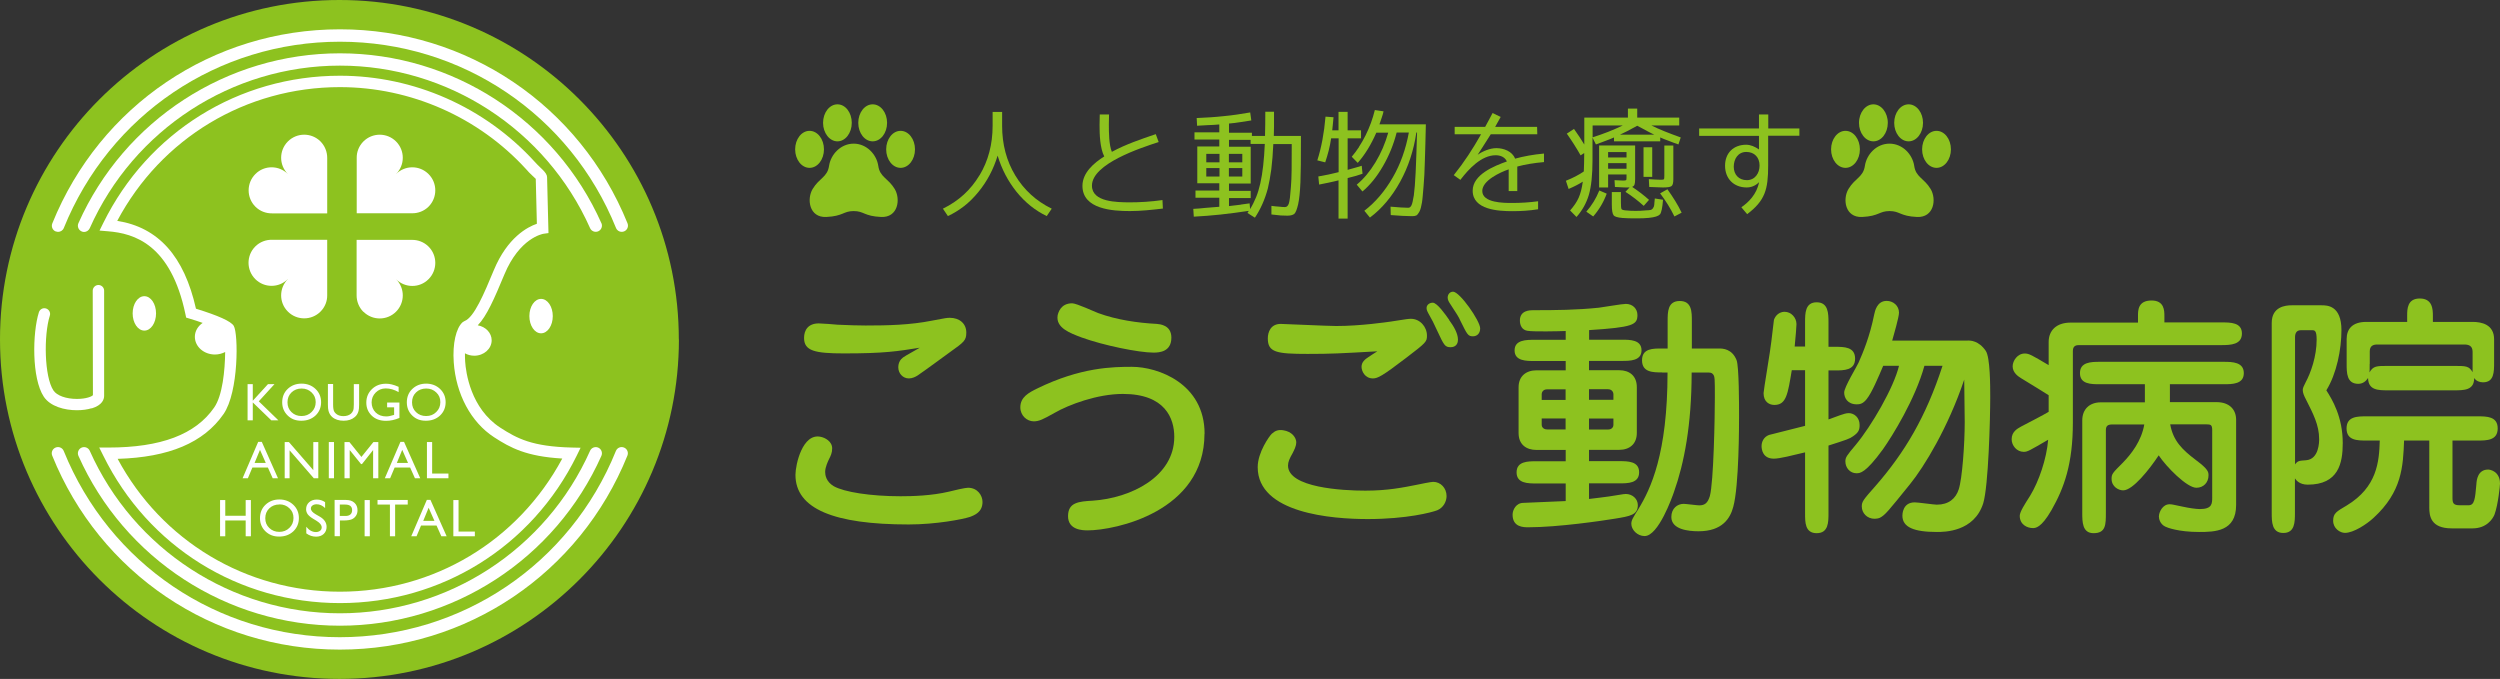 <?xml version="1.0" encoding="UTF-8"?><svg id="a" xmlns="http://www.w3.org/2000/svg" viewBox="0 0 249.92 67.87"><rect x="0" y="0" width="249.92" height="67.87" fill="#333333" stroke="none"/><defs><style>.b{fill:#fff;}.c{fill:#8dc21f;}</style></defs><path class="c" d="M85.33,21.1c1.06,0,1.03.51,2.75.59,1.71.08,1.97-1.79,1.36-2.8-.67-1.1-1.48-1.17-1.64-2.31-.17-1.15-1.17-2.22-2.46-2.22s-2.29,1.07-2.46,2.22c-.17,1.14-.97,1.2-1.64,2.31-.61,1.01-.35,2.88,1.36,2.8,1.71-.08,1.69-.59,2.75-.59Z"/><path class="c" d="M85.15,12.28c0,1.02-.64,1.85-1.43,1.85s-1.44-.83-1.44-1.85.64-1.85,1.44-1.85,1.43.83,1.43,1.85Z"/><path class="c" d="M82.37,14.93c0,1.02-.64,1.85-1.44,1.85s-1.44-.83-1.44-1.85.64-1.85,1.44-1.85,1.44.83,1.44,1.85Z"/><path class="c" d="M91.47,14.93c0,1.02-.64,1.85-1.44,1.85s-1.44-.83-1.44-1.85.64-1.85,1.44-1.85,1.44.83,1.44,1.85Z"/><path class="c" d="M88.68,12.28c0,1.02-.64,1.85-1.44,1.85s-1.44-.83-1.44-1.85.64-1.85,1.44-1.85,1.44.83,1.44,1.85Z"/><path class="c" d="M188.89,21.1c1.06,0,1.03.51,2.75.59,1.71.08,1.97-1.79,1.36-2.8-.67-1.1-1.48-1.17-1.64-2.31-.17-1.15-1.17-2.22-2.47-2.22s-2.29,1.07-2.46,2.22c-.17,1.14-.97,1.2-1.64,2.31-.61,1.01-.35,2.88,1.36,2.8,1.71-.08,1.69-.59,2.75-.59Z"/><path class="c" d="M188.72,12.28c0,1.02-.64,1.85-1.44,1.85s-1.44-.83-1.44-1.85.65-1.85,1.44-1.85,1.44.83,1.44,1.85Z"/><path class="c" d="M185.93,14.93c0,1.02-.64,1.85-1.44,1.85s-1.44-.83-1.44-1.85.64-1.85,1.44-1.85,1.44.83,1.44,1.85Z"/><path class="c" d="M195.03,14.93c0,1.02-.64,1.85-1.44,1.85s-1.44-.83-1.44-1.85.64-1.85,1.44-1.85,1.44.83,1.44,1.85Z"/><path class="c" d="M192.24,12.28c0,1.02-.64,1.85-1.44,1.85s-1.44-.83-1.44-1.85.64-1.85,1.44-1.85,1.44.83,1.44,1.85Z"/><path class="c" d="M97.92,17.53c.87-1.44,1.31-3.1,1.31-4.95v-1.39h.95v1.39c0,1.85.44,3.51,1.31,4.95.87,1.45,2.09,2.57,3.65,3.33l-.5.74c-1.13-.54-2.14-1.34-3.01-2.41-.43-.54-.8-1.1-1.12-1.71-.32-.61-.57-1.24-.78-1.92-.41,1.35-1.05,2.57-1.92,3.63-.44.54-.91,1.01-1.42,1.41-.51.39-1.05.73-1.63,1l-.5-.74c1.56-.76,2.78-1.87,3.65-3.33Z"/><path class="c" d="M116.25,20.85c-1.12.13-2.21.25-3.3.25-1.72,0-4.74-.18-4.74-2.52,0-1.32,1.16-2.3,2.18-2.94-.43-.84-.47-2.21-.47-3.14l.02-1.06h.93l-.02,1.01c0,.77.01,2.04.3,2.73,1.38-.75,2.89-1.26,4.39-1.77l.29.79c-1.75.57-6.67,2.16-6.67,4.36,0,1.67,2.55,1.65,3.71,1.67,1.11,0,2.21-.07,3.34-.23l.04.84Z"/><path class="c" d="M121.91,12.44c-.42.04-.81.06-1.18.07-.37.02-.73.05-1.06.06l-.04-.77c.92-.04,1.81-.09,2.71-.19.88-.08,1.77-.22,2.64-.37l.11.8c-.37.06-.73.12-1.1.17-.37.06-.75.11-1.13.14v.92h2.29v.32h1.31c.02-.73.03-1.53.03-2.42h.87v1.44c-.01.41-.01.73-.02.98h2.71v.56c0,.89,0,1.67-.01,2.35-.01.68-.02,1.25-.04,1.73-.04.97-.12,1.71-.23,2.2-.12.51-.25.84-.39.96-.16.11-.38.17-.68.17-.18,0-.41-.01-.67-.02-.26-.02-.57-.06-.93-.1v-.86c.3.04.56.07.79.08.23.03.42.04.57.04.17,0,.3-.12.38-.35.08-.23.15-.79.21-1.68.04-.44.06-1,.07-1.66.01-.66.01-1.42.01-2.3v-.31h-1.84c-.04.94-.11,1.78-.2,2.52-.1.74-.22,1.38-.35,1.93-.29,1.08-.72,2.06-1.29,2.91l-.75-.47s.04-.06.07-.1c.01-.02.02-.05.04-.06.01-.01.01-.04.02-.05-.98.15-1.92.27-2.83.37-.91.09-1.79.17-2.66.21l-.05-.78c.39-.02.8-.05,1.23-.1.43-.04.88-.07,1.37-.11v-.9h-2.38v-.72h2.38v-.73h-2.2v-3.68h2.2v-.69h-2.48v-.72h2.48v-.82ZM121.91,15.38h-1.32v.85h1.32v-.85ZM121.91,17.65v-.85h-1.32v.85h1.32ZM124.05,20.45c.33-.04.62-.08.87-.12l.05.57c.23-.37.42-.76.6-1.19.17-.42.31-.88.42-1.38.23-1.01.38-2.33.45-3.94h-1.42v-.41h-2.16v.69h2.17v3.68h-2.17v.73h2.17v.72h-2.17v.8c.45-.06.85-.11,1.19-.14ZM124.19,15.38h-1.34v.85h1.34v-.85ZM124.19,16.8h-1.34v.85h1.34v-.85Z"/><path class="c" d="M134.72,13.83v3.15c.28-.08.54-.16.78-.22.24-.06.45-.13.63-.19l.08.8c-.45.16-.95.3-1.49.43v4.05h-.91v-3.82c-.35.08-.68.17-1,.23-.32.07-.64.13-.94.19l-.08-.81c.7-.12,1.38-.26,2.03-.43v-3.38h-.75c-.06.42-.14.82-.24,1.22-.11.39-.21.79-.35,1.18l-.79-.2c.41-1.28.68-2.73.82-4.37l.8.06c-.02.27-.05.53-.07.74-.02.23-.05.42-.06.57h.63v-1.85h.91v1.85h1.34v.8h-1.34ZM135.85,14.69c.23-.35.45-.73.66-1.15.41-.82.72-1.67.93-2.54l.87.13c-.04.18-.09.38-.17.6-.07.22-.16.45-.24.7h4.64c-.01.74-.04,1.41-.05,2.02-.01.61-.03,1.16-.05,1.65-.01.5-.04.95-.05,1.37-.02.42-.05.8-.08,1.16-.04.36-.06.67-.08.93-.02.27-.05.5-.08.69-.06.38-.14.68-.25.9-.11.2-.21.33-.31.39-.11.05-.25.07-.42.07-.56,0-1.26-.04-2.14-.11l-.02-.84c.8.07,1.38.11,1.78.11.12,0,.23-.08.31-.24.04-.08.08-.2.12-.38.04-.17.08-.38.12-.63.07-.51.13-1.27.18-2.28.05-.98.09-2.3.14-3.99h-.07c-.26,1.78-.8,3.43-1.62,4.92-.82,1.49-1.83,2.69-3.02,3.58l-.56-.68c1.11-.85,2.05-1.96,2.83-3.31.78-1.34,1.31-2.84,1.62-4.51h-1.22c-.3,1.18-.76,2.32-1.38,3.38-.61,1.05-1.29,1.89-2.04,2.51l-.57-.68c.69-.57,1.31-1.31,1.87-2.23.56-.92.98-1.91,1.28-2.97h-1.19c-.54,1.23-1.16,2.23-1.86,3.02l-.6-.61c.25-.3.5-.62.73-.98Z"/><path class="c" d="M154.38,16.2c-1.03.09-1.93.24-2.7.45v2.45h-.86v-2.17c-.84.29-2.64,1.11-2.64,2.16,0,1.2,2.15,1.2,2.97,1.2.87,0,1.73-.05,2.61-.17v.8c-.86.14-1.72.19-2.57.19-1.4,0-3.97-.13-3.97-2.05,0-1.61,2.17-2.48,3.42-2.92-.2-.45-.66-.62-1.12-.62-1.44,0-2.71,1.39-3.53,2.46l-.66-.47c1.03-1.28,1.92-2.65,2.73-4.09h-2.64s0-.74,0-.74h3.05c.24-.45.5-.91.74-1.38l.81.39c-.18.33-.37.67-.55.99h4.19l.02.74h-4.65c-.42.68-1.31,2.05-1.31,2.05.5-.35,1.23-.66,1.87-.66.74,0,1.59.32,1.87,1.05.84-.23,1.8-.41,2.89-.51v.85Z"/><path class="c" d="M165.08,12.54c.41.2.86.41,1.35.6.49.2,1.01.39,1.59.6l-.23.7c-.38-.13-.72-.26-1.02-.38-.3-.11-.57-.21-.8-.32v.39h-4.62v-.39c-.25.11-.53.23-.82.33-.3.12-.63.24-.99.37l-.34-.69v2.27c0,1.46-.12,2.6-.36,3.44-.25.85-.67,1.59-1.24,2.23l-.64-.65c.37-.42.66-.83.86-1.28.18-.41.32-.94.41-1.6-.39.25-.86.49-1.42.73l-.27-.82c.68-.27,1.28-.58,1.79-.93.02-.49.04-1.04.04-1.67v-.17l-.36.23c-.44-.78-.9-1.49-1.38-2.17l.72-.47c.19.27.37.55.55.8.17.26.32.51.48.76v-2.69h4.36v-.9h.93v.9h4.2v.78h-2.77ZM159.88,19.04l.74.32c-.3.82-.75,1.59-1.35,2.28l-.69-.48c.54-.61.98-1.32,1.3-2.12ZM159.21,13.73c.55-.18,1.08-.36,1.58-.56.5-.2.98-.41,1.44-.63h-3.02v1.19ZM162.5,19.17l.41-.44s-.09.01-.17.01h-.26s-.1,0-.26-.01c-.18-.01-.43-.02-.78-.04l-.04-.68c.47.02.74.04.84.04.17,0,.27-.01.31-.04.04-.02.05-.11.05-.26v-.31h-1.84v1.3h-.9v-4.2h3.6v3.36c0,.25-.02.43-.06.55-.04.11-.12.19-.24.23.63.42,1.19.85,1.69,1.3l-.53.6c-.54-.49-1.16-.97-1.84-1.41ZM162.6,15.2h-1.84v.54h1.84v-.54ZM162.6,16.31h-1.84v.56h1.84v-.56ZM165.93,21.43c-.13.17-.5.29-1.1.35-.15.01-.35.02-.57.04-.23.01-.48.01-.75.01-.51,0-.96-.01-1.31-.04-.49-.04-.79-.13-.89-.27-.12-.15-.18-.51-.18-1.09v-1.23h.91v1.03c0,.37.02.58.06.67.04.06.17.11.39.13.18.01.36.02.54.04.17.01.33.01.49.01s.31,0,.48-.01c.17-.01.35-.02.54-.04.23-.01.38-.02.46-.04.07-.01.16-.06.24-.17.08-.11.12-.21.13-.33.01-.06.01-.15.02-.26.01-.11.02-.24.04-.39l.82.13c-.06.8-.17,1.29-.31,1.47ZM164.63,13.08c-.27-.14-.6-.31-.96-.51-.66.37-1.23.67-1.72.89h3.42c-.23-.11-.48-.23-.75-.38ZM165.17,14.72v2.96h-.87v-2.96h.87ZM165.66,18.72c-.23-.01-.49-.02-.79-.03l-.04-.78c.23.01.44.02.64.04.19.01.37.02.53.02.19,0,.3-.01.33-.05.04-.04.05-.14.05-.33v-3.04h.9v3.36c0,.38-.06.61-.18.69-.12.1-.41.14-.87.14-.15,0-.35-.01-.57-.02ZM165.96,19.33l.73-.41c.28.39.54.79.78,1.17.24.39.45.78.64,1.17l-.72.38c-.39-.8-.87-1.57-1.43-2.31Z"/><path class="c" d="M179.87,13.57h-3.11v2.96c0,2.43-.31,3.52-2.1,4.88l-.58-.69c.7-.48,1.54-1.29,1.77-2.51-.35.36-.79.53-1.24.53-1.29,0-2.16-.88-2.16-2.17s.86-2.1,2.11-2.1c.45,0,.87.19,1.28.47v-1.36h-5.98v-.74h5.98v-1.4h.93v1.4h3.11v.74ZM174.57,15.19c-.82,0-1.25.7-1.25,1.48s.5,1.34,1.31,1.34,1.27-.69,1.27-1.46c0-.81-.51-1.36-1.32-1.36Z"/><path class="c" d="M67.87,33.93c0,18.74-15.19,33.94-33.93,33.94S0,52.68,0,33.93,15.19,0,33.93,0s33.93,15.19,33.93,33.93Z"/><path class="b" d="M26.79,38.4h.65l-1.57,1.72,1.96,1.9h-.71l-1.85-1.79v1.79h-.52v-3.62h.52v1.66l1.52-1.66Z"/><path class="b" d="M30.14,38.35c.56,0,1.03.18,1.4.53.37.35.56.8.56,1.33s-.19.98-.56,1.33c-.38.35-.85.52-1.42.52s-1-.17-1.36-.52c-.36-.35-.55-.79-.55-1.32s.18-.99.55-1.34c.37-.35.83-.53,1.39-.53ZM30.16,38.84c-.41,0-.75.13-1.02.39-.27.26-.4.59-.4.99s.13.72.4.98c.27.26.6.39,1,.39s.74-.13,1.01-.4c.27-.26.41-.59.41-.99s-.14-.71-.41-.97c-.27-.26-.6-.39-1-.39Z"/><path class="b" d="M35.38,38.4h.52v2.06c0,.28-.02.49-.06.63-.04.14-.09.26-.15.35-.06.09-.13.18-.22.25-.29.25-.66.37-1.12.37s-.85-.12-1.14-.37c-.09-.08-.16-.16-.22-.26-.06-.09-.11-.21-.15-.35-.04-.14-.06-.35-.06-.64v-2.05h.52v2.06c0,.34.04.58.12.71.08.13.2.24.35.32.16.08.35.12.56.12.31,0,.56-.08.75-.24.1-.09.17-.19.22-.31.05-.12.07-.32.07-.6v-2.06Z"/><path class="b" d="M38.71,40.24h1.22v1.54c-.45.19-.89.29-1.33.29-.6,0-1.08-.17-1.44-.52-.36-.35-.54-.78-.54-1.3,0-.54.19-.99.56-1.35.37-.36.84-.54,1.4-.54.2,0,.4.02.58.07.18.04.41.12.69.24v.53c-.43-.25-.86-.37-1.29-.37-.4,0-.73.14-1,.41-.27.27-.41.6-.41.99s.14.75.41,1.01c.27.26.62.39,1.05.39.21,0,.45-.05.74-.14l.05-.02v-.75h-.7v-.46Z"/><path class="b" d="M42.59,38.35c.56,0,1.03.18,1.4.53.37.35.56.8.56,1.33s-.19.98-.56,1.33c-.38.35-.85.52-1.42.52s-1-.17-1.36-.52c-.36-.35-.54-.79-.54-1.32s.18-.99.55-1.34c.37-.35.83-.53,1.39-.53ZM42.61,38.84c-.41,0-.76.13-1.02.39-.27.26-.4.59-.4.99s.13.72.4.98c.27.26.6.39,1.01.39s.74-.13,1.01-.4c.27-.26.41-.59.41-.99s-.13-.71-.41-.97c-.27-.26-.6-.39-1-.39Z"/><path class="b" d="M25.81,44.17h.36l1.62,3.64h-.53l-.48-1.07h-1.55l-.45,1.07h-.53l1.56-3.64ZM26.57,46.28l-.58-1.31-.54,1.31h1.13Z"/><path class="b" d="M31.33,44.19h.49v3.62h-.45l-2.42-2.79v2.79h-.49v-3.62h.42l2.44,2.81v-2.81Z"/><path class="b" d="M32.87,44.19h.52v3.62h-.52v-3.62Z"/><path class="b" d="M37.34,44.19h.48v3.62h-.52v-2.82l-1.11,1.4h-.1l-1.13-1.4v2.82h-.52v-3.62h.49l1.2,1.49,1.2-1.49Z"/><path class="b" d="M40.03,44.17h.36l1.62,3.64h-.53l-.48-1.07h-1.55l-.45,1.07h-.53l1.56-3.64ZM40.79,46.28l-.58-1.31-.54,1.31h1.13Z"/><path class="b" d="M42.68,44.19h.52v3.15h1.63v.47h-2.15v-3.62Z"/><path class="b" d="M24.56,49.99h.52v3.62h-.52v-1.58h-2.04v1.58h-.52v-3.62h.52v1.57h2.04v-1.57Z"/><path class="b" d="M27.92,49.93c.56,0,1.03.18,1.4.53.37.35.56.8.56,1.33s-.19.98-.56,1.33c-.38.35-.85.52-1.42.52s-1-.18-1.36-.52c-.36-.35-.55-.79-.55-1.32s.18-.99.55-1.34c.37-.35.83-.53,1.39-.53ZM27.94,50.43c-.41,0-.75.13-1.02.39-.27.26-.4.59-.4.99s.13.71.4.97c.27.26.6.39,1,.39s.74-.13,1.01-.4c.27-.26.41-.59.41-.99s-.13-.71-.41-.97c-.27-.26-.6-.39-1-.39Z"/><path class="b" d="M31.68,52.09l-.39-.24c-.25-.15-.42-.3-.53-.44-.1-.15-.16-.31-.16-.5,0-.29.1-.52.3-.7.2-.18.46-.27.77-.27s.58.09.83.26v.59c-.26-.25-.54-.38-.84-.38-.17,0-.31.04-.42.12-.11.08-.16.18-.16.3,0,.11.04.21.12.3.08.1.21.19.39.3l.4.23c.44.26.66.6.66,1.01,0,.29-.1.53-.29.71s-.45.27-.76.27c-.36,0-.68-.11-.98-.33v-.66c.28.35.6.53.97.53.16,0,.3-.05.41-.13.11-.09.16-.2.16-.34,0-.22-.16-.43-.48-.63Z"/><path class="b" d="M33.45,53.61v-3.63h1.15c.35,0,.62.09.83.28.21.19.31.44.31.75,0,.21-.05.4-.16.56-.11.16-.25.28-.43.35-.18.07-.45.11-.79.11h-.38v1.57h-.52ZM34.51,50.44h-.54v1.14h.57c.21,0,.37-.05.49-.15.11-.1.17-.24.17-.43,0-.37-.23-.56-.69-.56Z"/><path class="b" d="M36.45,49.99h.52v3.62h-.52v-3.62Z"/><path class="b" d="M37.73,49.98h3.03v.46h-1.26v3.17h-.52v-3.17h-1.24v-.46Z"/><path class="b" d="M42.67,49.97h.36l1.62,3.64h-.53l-.48-1.07h-1.55l-.45,1.07h-.53l1.56-3.64ZM43.43,52.07l-.58-1.31-.54,1.31h1.13Z"/><path class="b" d="M45.32,49.99h.52v3.15h1.63v.47h-2.15v-3.62Z"/><path class="b" d="M5.58,23.13c.08.03.15.05.23.05.24,0,.48-.15.57-.39C10.96,11.48,21.79,4.17,33.98,4.17s23.03,7.31,27.6,18.62c.13.32.49.47.81.34.32-.13.47-.49.34-.81C57.96,10.54,46.68,2.93,33.98,2.93S10,10.54,5.23,22.33c-.13.32.02.68.34.81Z"/><path class="b" d="M60.12,22.31c-4.6-10.32-14.86-16.98-26.14-16.98S12.44,11.99,7.84,22.31c-.14.31,0,.68.31.82.08.04.17.06.25.06.24,0,.46-.14.57-.37C13.37,12.94,23.19,6.56,33.98,6.56s20.61,6.38,25.01,16.25c.14.31.51.45.82.31.31-.14.45-.51.31-.82Z"/><path class="b" d="M62.38,44.74c-.32-.13-.68.02-.81.34-4.57,11.31-15.4,18.62-27.6,18.62s-23.02-7.31-27.6-18.62c-.13-.32-.49-.47-.81-.34-.32.13-.47.49-.34.81,4.76,11.78,16.05,19.39,28.75,19.39s23.99-7.61,28.75-19.39c.13-.32-.02-.68-.34-.81Z"/><path class="b" d="M8.15,44.75c-.31.14-.45.51-.31.82,4.6,10.32,14.86,16.98,26.14,16.98s21.54-6.67,26.14-16.98c.14-.31,0-.68-.31-.82-.31-.14-.68,0-.82.31-4.4,9.87-14.21,16.25-25.01,16.25s-20.61-6.38-25.01-16.25c-.14-.31-.51-.45-.82-.31Z"/><path class="b" d="M9.92,44.74l.41.82c4.48,9.09,13.54,14.73,23.66,14.73s19.18-5.64,23.66-14.73l.39-.8-.89-.02c-3.94-.1-5.44-.89-7.14-1.99-2.97-1.93-3.44-5.54-3.51-6.61-.02-.29-.02-.56-.02-.82.27.15.59.24.93.24.96,0,1.74-.69,1.74-1.54,0-.74-.6-1.36-1.39-1.5.9-.93,1.65-2.65,2.66-5.08,1.52-3.65,3.81-4.05,3.91-4.07l.5-.07-.14-5.59-.03-.17c-.09-.26-.3-.47-.67-.82-.18-.18-.38-.36-.52-.53-4.99-5.48-12.09-8.62-19.49-8.62-10.12,0-19.18,5.64-23.66,14.73l-.37.75.84.07c2.63.21,6.29,1.3,7.75,8.3l.07.33.33.1c.43.13.88.27,1.32.43-.47.32-.78.82-.78,1.39,0,.98.9,1.77,2.01,1.77.37,0,.72-.1,1.02-.25-.02,1.82-.26,4.35-1.1,5.55-1.86,2.69-5.32,4-10.58,4h-.92ZM22.35,41.39c1.53-2.21,1.48-8.04,1.02-8.81-.27-.46-1.55-1.03-3.78-1.72-1.18-5.25-3.76-8.13-7.87-8.78,4.4-8.27,12.86-13.37,22.26-13.37,7.08,0,13.88,3.01,18.63,8.22.17.21.4.43.6.62.12.11.28.27.35.33l.11,4.49c-.93.32-2.94,1.36-4.3,4.63-.97,2.33-1.97,4.74-2.94,5.1l-.17.1c-.67.58-1.03,2.15-.9,4.01.22,3.19,1.72,5.99,4.02,7.49,1.66,1.08,3.25,1.93,6.83,2.14-4.41,8.23-12.84,13.31-22.23,13.31s-17.81-5.07-22.22-13.28c5.14-.15,8.61-1.62,10.59-4.48Z"/><path class="b" d="M9.16,40.83c1.09-.33,1.25-.93,1.25-1.26v-10.51c0-.32-.26-.57-.57-.57s-.57.26-.57.57l.02,10.44c-.09.13-.66.38-1.6.38h0c-1.08,0-2.01-.33-2.35-.85-.91-1.37-.98-5.5-.36-7.47.1-.3-.07-.62-.37-.72-.3-.1-.62.07-.72.37-.65,2.06-.73,6.61.49,8.45.65.97,2.06,1.35,3.31,1.35.54,0,1.06-.07,1.47-.2Z"/><path class="b" d="M15.6,31.33c0-.95-.52-1.72-1.17-1.72s-1.17.77-1.17,1.72.52,1.72,1.17,1.72,1.17-.77,1.17-1.72Z"/><path class="b" d="M52.92,31.6c0,.95.52,1.72,1.17,1.72s1.17-.77,1.17-1.72-.52-1.72-1.17-1.72-1.17.77-1.17,1.72Z"/><path class="b" d="M27.19,21.33h5.52v-5.55h0c0-.59-.22-1.18-.67-1.64-.9-.9-2.36-.9-3.26,0-.9.9-.9,2.36,0,3.26-.9-.9-2.36-.9-3.25,0-.9.9-.9,2.36,0,3.26.46.46,1.07.68,1.67.67Z"/><path class="b" d="M28.78,27.9c-.9.9-.9,2.36,0,3.25.9.9,2.36.9,3.26,0,.45-.45.68-1.04.67-1.64h0s0-5.54,0-5.54h-5.52c-.6-.01-1.21.21-1.67.67-.9.9-.9,2.36,0,3.26.9.9,2.36.9,3.25,0Z"/><path class="b" d="M42.84,20.66c.9-.9.9-2.36,0-3.26-.9-.9-2.35-.9-3.25,0,.9-.9.9-2.36,0-3.26-.9-.9-2.36-.9-3.26,0-.45.45-.68,1.05-.67,1.64h0s0,5.54,0,5.54h5.52c.6.01,1.21-.21,1.67-.67Z"/><path class="b" d="M36.33,31.16c.9.9,2.36.9,3.26,0,.9-.9.9-2.36,0-3.25.9.9,2.36.9,3.25,0,.9-.9.9-2.36,0-3.26-.46-.46-1.07-.68-1.67-.67h-5.52v5.55h0c0,.59.22,1.18.67,1.64Z"/><path class="c" d="M83.19,44.83c0,.44-.15.75-.31,1.06-.1.21-.39.8-.39,1.29,0,.29.08.96.85,1.42,1.03.59,3.69,1.01,6.69,1.01,1.16,0,3.1-.05,4.83-.46.49-.13,1.63-.39,1.91-.39.96,0,1.45.78,1.45,1.42,0,1.01-.78,1.32-1.27,1.5-.7.23-3.36.75-6.12.75-7.44,0-11.31-1.55-11.31-4.96,0-1.01.7-4.21,2.53-3.8.41.08,1.14.44,1.14,1.16ZM84.38,35.33c-2.95,0-4-.26-4-1.55,0-.78.41-1.45,1.47-1.45.31,0,1.6.1,1.89.13,1.03.05,2.14.08,2.79.08,2.22,0,4.47-.05,6.66-.49,1.34-.26,1.5-.28,1.76-.28.98,0,1.65.59,1.65,1.47,0,.8-.23.96-1.63,1.96-.9.65-2.35,1.73-3.26,2.35-.21.13-.52.28-.85.28-.62,0-1.06-.52-1.06-1.11,0-.49.23-.8.47-.98.23-.18,1.45-.83,1.68-.98-2.25.36-3.51.57-7.57.57Z"/><path class="c" d="M120.41,43.36c0,7.8-8.94,9.66-11.68,9.66-.49,0-1.96-.03-1.96-1.42s1.08-1.47,2.48-1.55c3.82-.26,8.14-2.4,8.14-6.38,0-1.81-.88-4.29-5.14-4.29-2.56,0-5.42,1.08-6.82,1.89-1.16.65-1.55.85-2.09.85-.67,0-1.34-.57-1.34-1.4,0-1.03.85-1.47,1.68-1.88,4.37-2.14,7.59-2.17,9.48-2.17,2.58,0,7.26,1.65,7.26,6.69ZM107.18,30.32c.44,0,2.25.85,2.61.98,1.83.67,3.93.98,5.86,1.08.28.03,1.45.1,1.45,1.37,0,1.4-1.16,1.5-1.78,1.5-1.47,0-5.01-.72-7.21-1.52-1.16-.44-2.58-.96-2.38-2.2.05-.23.28-1.21,1.45-1.21Z"/><path class="c" d="M129.58,44.24c0,.39-.21.75-.36,1.06-.31.54-.46.88-.46,1.24,0,2.22,5.48,2.51,7.72,2.51s3.77-.31,5.32-.62c.1-.03,1.27-.26,1.47-.26.75,0,1.34.62,1.34,1.42,0,.54-.31,1.16-.93,1.42-.54.21-3.05.88-6.95.88-3.56,0-11-.57-11-5.19,0-1.5,1.19-3.13,1.4-3.33.31-.28.62-.44,1.14-.36.9.13,1.32.75,1.32,1.24ZM130.74,35.38c-3.15,0-4-.16-4-1.55,0-.62.28-1.45,1.29-1.45.36,0,4.68.21,5.55.21,2.43,0,5.06-.39,5.43-.44,1.63-.26,1.81-.28,2.04-.28.9,0,1.6.8,1.6,1.68,0,.62-.08.7-2.14,2.27-2.3,1.76-2.79,2.01-3.26,2.01-.8,0-1.14-.72-1.14-1.16,0-.47.34-.75.7-.98.13-.1.75-.49.88-.57-3.72.21-4.6.26-6.95.26ZM144.87,32c.44.59.88,1.32.88,1.96,0,.7-.57.75-.72.75-.59,0-.67-.18-1.37-1.68-.26-.59-.54-1.14-.9-1.76-.03-.05-.15-.28-.15-.47,0-.34.31-.54.62-.54.44,0,1.29,1.21,1.65,1.73ZM147.97,32.82c0,.54-.34.8-.72.8-.49,0-.57-.16-1.24-1.52-.23-.51-.34-.64-1.01-1.68-.16-.23-.28-.44-.28-.67,0-.31.21-.59.54-.59.67,0,2.71,2.92,2.71,3.67Z"/><path class="c" d="M158.85,33.96h3.29c.8,0,1.96,0,1.96,1.06s-1.16,1.06-1.96,1.06h-3.29v.93h3.02c1.01,0,1.76.55,1.76,1.69v4.58c0,1.11-.73,1.69-1.76,1.69h-3.02v1.13h3.02c.86,0,1.99,0,1.99,1.11s-1.13,1.11-1.99,1.11h-3.02v1.56c.68-.07,1.58-.2,1.99-.25.75-.1,1.43-.25,1.68-.25.68,0,1.21.5,1.21,1.11,0,.98-.75,1.11-2.29,1.36-1.21.2-5.68.86-8.65.86-.48,0-1.58,0-1.58-1.26,0-.48.35-1.18,1.08-1.18.2,0,3.65-.15,4.23-.18v-1.76h-2.92c-.86,0-1.99,0-1.99-1.11s1.13-1.11,1.99-1.11h2.92v-1.13h-2.92c-1.03,0-1.79-.55-1.79-1.69v-4.58c0-1.11.76-1.69,1.79-1.69h2.92v-.93h-3.12c-.83,0-1.99,0-1.99-1.06s1.16-1.06,1.99-1.06h3.12v-.88c-.75.03-3.24.08-3.82-.02-.55-.08-.76-.55-.76-1.03,0-1.03,1.03-1.03,1.33-1.03,2.29,0,4.35-.02,6.57-.25.43-.05,2.31-.38,2.69-.38.7,0,1.16.5,1.16,1.11,0,.98-.43,1.23-4.83,1.51v.98ZM156.51,38.92h-1.84c-.48,0-.55.38-.55.48v.58h2.39v-1.06ZM156.51,41.83h-2.39v.65c0,.1.08.45.55.45h1.84v-1.11ZM158.85,39.97h2.44v-.58c0-.1-.08-.48-.55-.48h-1.89v1.06ZM158.85,42.94h1.89c.48,0,.55-.35.55-.45v-.65h-2.44v1.11ZM166.16,37.23c-.91,0-2.01,0-2.01-1.21s1.11-1.18,2.01-1.18h.55v-2.74c0-.91,0-2.01,1.21-2.01s1.21,1.08,1.21,2.01v2.74h2.74c.35,0,1.28.03,1.73,1.16.25.63.25,4.53.25,5.56,0,.86,0,7.02-.58,9.11-.3,1.13-1.08,2.44-3.47,2.44-1.03,0-2.72-.18-2.72-1.43,0-.85.6-1.31,1.23-1.31.25,0,1.33.15,1.56.15.55,0,.85-.23,1.06-.93.38-1.38.5-7.97.5-9.86s0-2.09-.18-2.31c-.13-.18-.3-.18-.68-.18h-1.46c0,5.23-.75,9.08-1.76,11.92-.18.53-1.56,4.43-2.94,4.43-.73,0-1.33-.63-1.33-1.23,0-.35.15-.58.7-1.46,1.23-2.01,2.92-5.53,2.92-13.66h-.55Z"/><path class="c" d="M180.45,34.67v-2.46c0-.88,0-1.99,1.16-1.99s1.18,1.11,1.18,1.99v2.46h.65c.91,0,2.01,0,2.01,1.18s-1.11,1.18-2.01,1.18h-.65v4.9c.28-.1,1.06-.38,1.18-.43.33-.1.55-.2.85-.2.53,0,1.08.43,1.08,1.18,0,.5-.1.75-.65,1.13-.35.25-.58.33-2.46.93v6.77c0,.88,0,1.99-1.18,1.99s-1.16-1.11-1.16-1.99v-6.09c-1.26.3-2.52.63-3.12.63-1.11,0-1.23-.91-1.23-1.26,0-.4.2-.91.75-1.11.08-.03,2.84-.71,3.6-.91v-5.56h-1.33c-.4,2.41-.55,3.47-1.74,3.47-.48,0-1.08-.28-1.08-1.18,0-.28.7-4.35.78-5.18,0-.08.23-1.84.25-2.09.03-.2.33-.86,1.08-.86.65,0,1.18.58,1.18,1.23,0,.28-.08,1.18-.18,2.24h1.03ZM196.72,34.04c.25,0,1.08,0,1.79,1.03.45.65.45,3.55.45,4.63,0,2.19-.18,8.9-.7,10.61-.91,2.87-3.9,2.87-4.63,2.87-2.31,0-3.45-.48-3.45-1.63,0-.1,0-1.33,1.23-1.33.35,0,1.91.23,2.21.23,1.18,0,1.89-.6,2.19-1.53.35-1.06.6-4.53.6-6.74,0-.68-.05-3.62-.05-4.23-1.61,4.8-4.02,8.73-5.41,10.44-2.24,2.77-2.49,3.09-3.02,3.37-.15.07-.38.1-.53.1-.73,0-1.28-.55-1.28-1.23,0-.48.13-.65,1.38-2.06,2.92-3.35,5.03-6.89,6.69-12h-1.81c-.91,3.32-3.22,7.04-4.15,8.35-1.74,2.39-2.29,2.39-2.64,2.39-.65,0-1.11-.55-1.11-1.18,0-.4.1-.55,1.06-1.69,1.53-1.84,3.77-5.66,4.3-7.87h-1.58c-.5,1.18-1.13,2.67-1.63,3.3-.4.53-.75.55-1.01.55-.93,0-1.26-.65-1.26-1.18s1.23-2.54,1.43-2.97c.45-1.01,1.13-2.64,1.56-4.78.08-.38.28-1.41,1.26-1.41.65,0,1.23.48,1.23,1.18,0,.43-.53,2.26-.68,2.79h7.55Z"/><path class="c" d="M213.73,32.23v-.63c0-.58,0-1.56,1.36-1.56,1.28,0,1.28,1.03,1.28,1.56v.63h5.69c.93,0,2.06,0,2.06,1.11s-1.11,1.16-2.06,1.16h-14.19c-.23,0-.65,0-.65.58v7.17c0,4.1-.86,6.51-2.14,8.75-1.03,1.79-1.61,1.79-1.86,1.79-.55,0-1.31-.33-1.31-1.23,0-.38.5-1.16,1.03-1.99.88-1.43,1.66-3.72,1.81-5.61-1.86,1.08-2.06,1.21-2.44,1.21-.7,0-1.21-.63-1.21-1.26,0-.76.58-1.06.93-1.26.93-.48,2.36-1.23,2.77-1.48v-1.66c-.38-.25-2.31-1.43-2.77-1.71-.2-.13-.83-.5-.83-1.18,0-.55.48-1.28,1.21-1.28.43,0,.68.15,2.39,1.16v-2.31c0-1.16.78-1.94,2.19-1.94h6.74ZM216.9,40.2h4.68c1.28,0,1.96.73,1.96,1.76v8.53c0,2.64-2.11,2.69-3.7,2.69-2.09,0-3.22-.45-3.37-.53-.53-.25-.65-.78-.65-1.01,0-.45.38-1.23,1.06-1.23.23,0,.33.03,1.28.23.68.15,1.38.25,1.76.25,1.23,0,1.23-.55,1.23-1.18v-6.69c0-.55-.13-.6-.6-.6h-3.6c.3,1.66,1.21,2.54,2.57,3.57,1.26.93,1.26,1.21,1.26,1.54,0,.7-.5,1.23-1.21,1.23-.96,0-3.02-2.11-3.77-3.24-.93,1.41-2.59,3.5-3.55,3.5-.45,0-1.16-.35-1.16-1.16,0-.48.1-.58,1.13-1.61.83-.85,1.86-2.16,2.14-3.82h-3.19c-.5,0-.65.18-.65.58v8.25c0,1.18,0,2.04-1.23,2.04-1.13,0-1.13-1.13-1.13-2.04v-9.23c0-1.13.73-1.81,1.86-1.81h4.4v-1.81h-4.5c-.88,0-1.99,0-1.99-1.11s1.11-1.13,1.99-1.13h12.38c.88,0,2.01.03,2.01,1.13s-1.13,1.11-2.01,1.11h-5.38v1.81Z"/><path class="c" d="M229.42,51.27c0,.91,0,2.01-1.16,2.01s-1.16-1.13-1.16-2.01v-18.99c0-1.64,1.41-1.76,1.99-1.76h2.99c.55,0,1.99,0,1.99,2.49,0,1.91-.48,4.35-1.51,6.01.58.91,1.64,2.64,1.64,5.28,0,2.01-.43,4.15-3.5,4.15-.86,0-1.18-.48-1.28-.63v3.45ZM229.42,46.44c.28-.38.4-.38,1.11-.43,1.31-.1,1.31-1.86,1.31-2.11,0-1.41-.6-2.54-1.31-3.95-.2-.38-.33-.68-.33-.98,0-.18.13-.43.28-.73.53-.98,1.11-2.62,1.11-4.28,0-.9-.18-.95-.45-.95h-1.13c-.43,0-.58.3-.58.7v12.73ZM245.17,49.76c0,.53.08.75.73.75h.88c.6,0,.65-.65.78-2.11.02-.4.13-1.46,1.18-1.46.18,0,1.18.17,1.18,1.41,0,.15-.18,2.09-.55,3.09-.18.45-.8,1.38-2.19,1.38h-2.09c-2.11,0-2.24-1.26-2.24-2.09v-6.69h-2.52c-.1,2.59-.2,5.11-3.04,7.72-.7.65-2.01,1.51-2.87,1.51-.5,0-1.18-.45-1.18-1.21s.35-.93,1.36-1.53c3.04-1.84,3.24-4.38,3.3-6.49h-1.31c-.93,0-2.01,0-2.01-1.21s1.08-1.21,2.01-1.21h11.09c.91,0,2.01,0,2.01,1.21s-1.11,1.21-2.01,1.21h-2.51v5.71ZM240.64,32.18v-.63c0-.63,0-1.71,1.26-1.71s1.31,1.06,1.31,1.71v.63h3.98c.88,0,2.14.25,2.14,1.74v2.31c0,.96,0,1.99-1.11,1.99-.35,0-.68-.13-.88-.43,0,1.23-1.01,1.23-2.01,1.23h-6.59c-.98,0-1.99,0-2.01-1.23-.23.35-.55.58-.98.58-1.16,0-1.16-1.11-1.16-1.99v-2.49c0-.98.55-1.71,1.96-1.71h4.1ZM236.89,36.38c0,.63,0,.68-.02.85.38-.65.7-.65,1.86-.65h6.59c1.18,0,1.51,0,1.86.63v-2.04c0-.6-.38-.73-.83-.73h-8.7c-.4,0-.75.13-.75.68v1.26Z"/></svg>